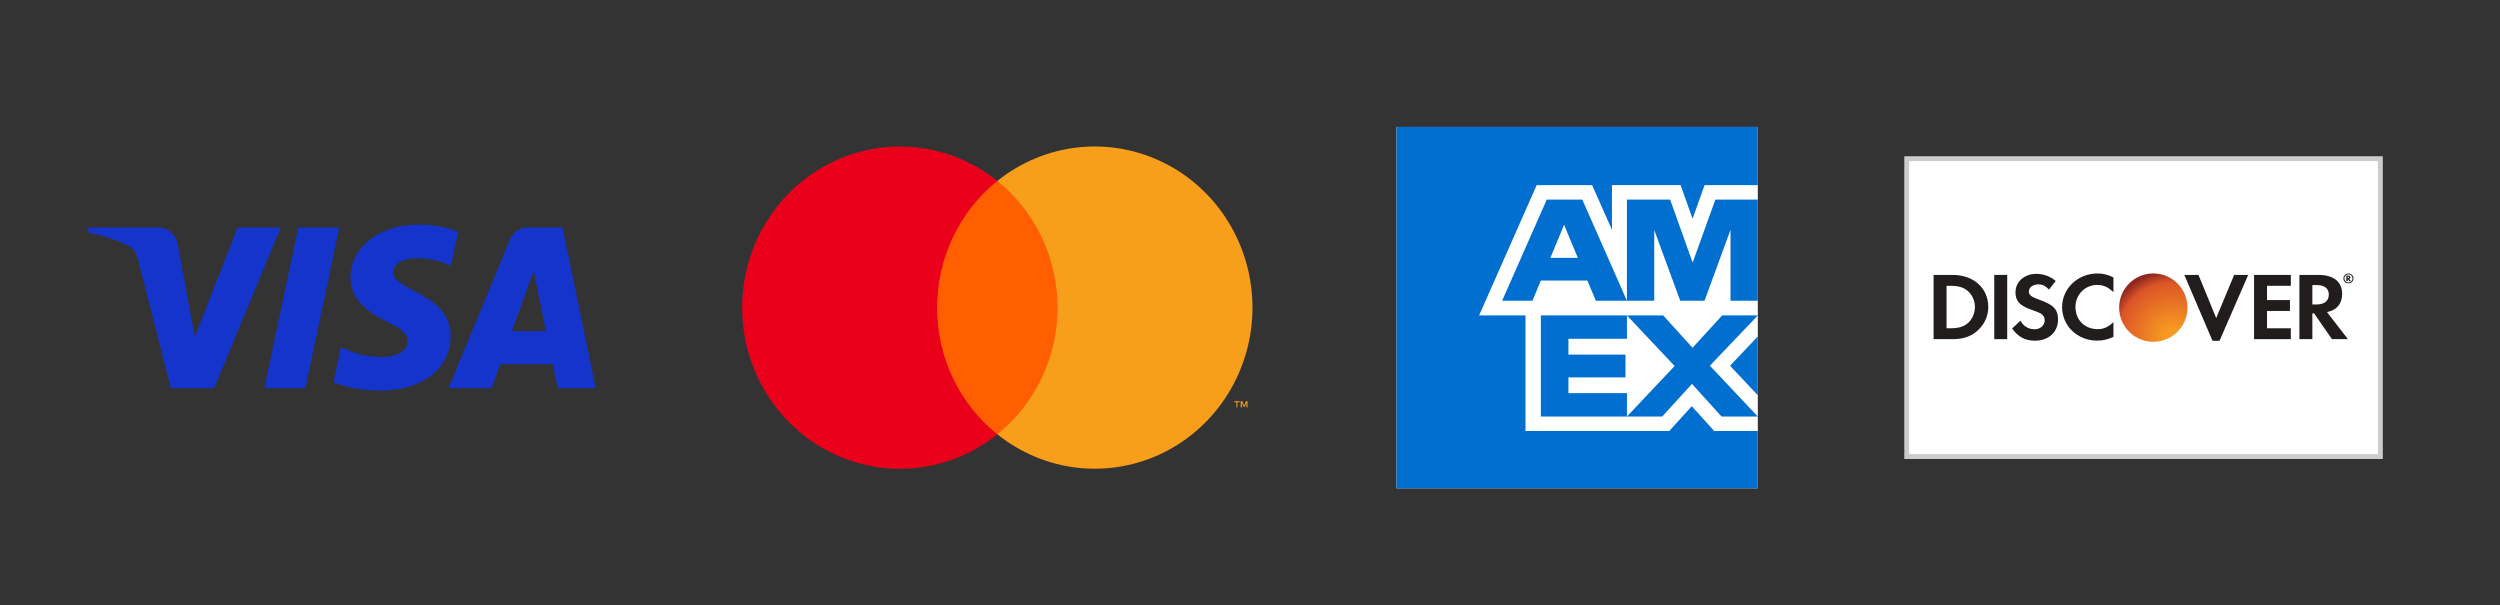 <svg width="256" height="62" viewBox="0 0 256 62" fill="none" xmlns="http://www.w3.org/2000/svg">
<rect x="0" y="0" width="256" height="62" fill="#333333" stroke="none"/>
<path d="M109.904 18.528H94.357V44.469H109.904V18.528Z" fill="#FF5F00"/>
<path d="M95.958 31.501C95.956 29.003 96.51 26.538 97.579 24.291C98.647 22.044 100.202 20.075 102.126 18.533C99.743 16.62 96.883 15.431 93.87 15.101C90.858 14.771 87.815 15.313 85.09 16.666C82.365 18.019 80.067 20.128 78.46 22.752C76.852 25.375 76 28.408 76 31.503C76 34.599 76.852 37.632 78.46 40.255C80.067 42.879 82.365 44.988 85.09 46.341C87.815 47.694 90.858 48.236 93.87 47.906C96.883 47.576 99.743 46.387 102.126 44.474C100.202 42.931 98.647 40.962 97.578 38.714C96.509 36.466 95.956 34 95.958 31.501Z" fill="#EB001B"/>
<path d="M126.711 41.724V41.193H126.935V41.083H126.401V41.193H126.612V41.724H126.711ZM127.747 41.724V41.083H127.585L127.397 41.541L127.209 41.083H127.047V41.724H127.164V41.239L127.339 41.656H127.46L127.635 41.239V41.724H127.747Z" fill="#F79E1B"/>
<path d="M128.254 31.501C128.254 34.596 127.401 37.629 125.793 40.253C124.186 42.877 121.888 44.986 119.162 46.339C116.437 47.691 113.394 48.233 110.381 47.903C107.369 47.572 104.508 46.382 102.126 44.469C104.048 42.925 105.603 40.956 106.672 38.709C107.74 36.462 108.296 33.997 108.296 31.499C108.296 29 107.74 26.535 106.672 24.288C105.603 22.041 104.048 20.072 102.126 18.528C104.508 16.615 107.369 15.425 110.381 15.094C113.394 14.764 116.437 15.306 119.162 16.659C121.888 18.011 124.186 20.12 125.793 22.744C127.401 25.368 128.254 28.401 128.254 31.496V31.501Z" fill="#F79E1B"/>
<path d="M28.744 23.299L21.935 39.742H17.493L14.143 26.622C13.94 25.813 13.764 25.517 13.144 25.177C12.133 24.623 10.465 24.102 9 23.779L9.1 23.302H16.25C17.16 23.302 17.981 23.916 18.187 24.98L19.955 34.494L24.329 23.302L28.744 23.299ZM46.145 34.376C46.164 30.036 40.216 29.797 40.257 27.859C40.27 27.269 40.826 26.641 42.039 26.482C42.64 26.403 44.3 26.342 46.18 27.217L46.917 23.729C45.907 23.359 44.604 23 42.987 23C38.835 23 35.91 25.235 35.886 28.434C35.858 30.801 37.971 32.122 39.563 32.909C41.202 33.715 41.752 34.234 41.744 34.952C41.733 36.054 40.438 36.542 39.228 36.562C37.115 36.594 35.891 35.983 34.913 35.522L34.152 39.125C35.133 39.581 36.947 39.978 38.824 40C43.244 40.003 46.131 37.793 46.145 34.376ZM57.114 39.745H61L57.606 23.299H54.021C53.214 23.299 52.534 23.773 52.233 24.505L45.928 39.742H50.34L51.215 37.285H56.607L57.114 39.745ZM52.425 33.918L54.638 27.744L55.911 33.918H52.425ZM34.745 23.299L31.271 39.742H27.07L30.545 23.299H34.745Z" fill="#1434CB"/>
<path d="M180 50H161.611H143V31.316V13H161.363H180V31.498V50Z" fill="white"/>
<path d="M180 50V44.137H175.536L173.238 41.596L170.928 44.137H156.211V32.294H151.461L157.353 18.959H163.035L165.064 23.528V18.959H172.097L173.318 22.402L174.548 18.959H180V13H143V50H180ZM176.288 42.654H180L175.09 37.447L180 32.3H176.347L173.315 35.613L170.312 32.3H166.599L171.48 37.477L166.599 42.654H170.208L173.256 39.311L176.288 42.654ZM177.157 37.452L180 40.477V34.452L177.157 37.452ZM160.608 40.258V38.646H166.451V36.308H160.608V34.696H166.599V32.3H157.783V42.654H166.599V40.258H160.608ZM177.204 30.797H180V20.442H175.651L173.328 26.892L171.021 20.442H166.598V30.797H169.394V23.549L172.056 30.797H174.541L177.204 23.534V30.797ZM163.418 30.797H166.598L162.027 20.442H158.388L153.817 30.797H156.924L157.782 28.726H162.545L163.418 30.797ZM161.569 26.404H158.758L160.163 23.016L161.569 26.404Z" fill="#006FCF"/>
<path d="M195.25 46.75V16.25H243.75V46.75H195.25Z" fill="white" stroke="#CCCCCC" stroke-width="0.5"/>
<path d="M201.499 33.094C201.082 33.458 200.54 33.617 199.682 33.617H199.326V29.266H199.682C200.54 29.266 201.06 29.414 201.499 29.798C201.958 30.193 202.234 30.806 202.234 31.436C202.234 32.068 201.958 32.699 201.499 33.094V33.094ZM199.948 28.151H198V34.73H199.938C200.969 34.73 201.713 34.495 202.366 33.971C203.142 33.35 203.601 32.414 203.601 31.445C203.601 29.504 202.101 28.151 199.948 28.151" fill="#201D1C"/>
<path d="M204.212 34.73H205.539V28.151H204.212V34.73Z" fill="#201D1C"/>
<path d="M208.785 30.676C207.988 30.391 207.754 30.203 207.754 29.848C207.754 29.433 208.171 29.119 208.743 29.119C209.141 29.119 209.467 29.277 209.813 29.651L210.508 28.772C209.937 28.29 209.254 28.043 208.508 28.043C207.304 28.043 206.386 28.851 206.386 29.928C206.386 30.834 206.814 31.299 208.06 31.732C208.58 31.91 208.844 32.028 208.978 32.107C209.243 32.274 209.376 32.511 209.376 32.788C209.376 33.321 208.937 33.716 208.345 33.716C207.712 33.716 207.202 33.41 206.897 32.838L206.039 33.637C206.651 34.505 207.385 34.889 208.395 34.889C209.774 34.889 210.742 34.002 210.742 32.729C210.742 31.683 210.294 31.21 208.785 30.676" fill="#201D1C"/>
<path d="M211.16 31.445C211.16 33.379 212.731 34.879 214.752 34.879C215.323 34.879 215.812 34.77 216.416 34.495V32.985C215.885 33.498 215.415 33.705 214.813 33.705C213.477 33.705 212.528 32.768 212.528 31.436C212.528 30.173 213.507 29.176 214.752 29.176C215.385 29.176 215.864 29.395 216.416 29.917V28.407C215.833 28.121 215.354 28.003 214.783 28.003C212.772 28.003 211.16 29.532 211.16 31.445Z" fill="#201D1C"/>
<path d="M226.939 32.571L225.125 28.151H223.675L226.562 34.899H227.277L230.216 28.151H228.777L226.939 32.571Z" fill="#201D1C"/>
<path d="M230.816 34.73H234.58V33.617H232.143V31.841H234.491V30.726H232.143V29.266H234.58V28.151H230.816V34.73" fill="#201D1C"/>
<path d="M237.173 31.18H236.786V29.188H237.194C238.021 29.188 238.47 29.522 238.47 30.163C238.47 30.824 238.021 31.18 237.173 31.18V31.18ZM239.836 30.094C239.836 28.862 238.959 28.151 237.428 28.151H235.46V34.73H236.786V32.087H236.959L238.796 34.73H240.428L238.286 31.959C239.286 31.762 239.836 31.101 239.836 30.094Z" fill="#201D1C"/>
<path d="M240.432 28.477H240.407V28.326H240.433C240.504 28.326 240.54 28.351 240.54 28.401C240.54 28.452 240.503 28.477 240.432 28.477ZM240.683 28.398C240.683 28.283 240.601 28.22 240.457 28.22H240.265V28.798H240.407V28.574L240.575 28.798H240.749L240.552 28.56C240.637 28.538 240.683 28.479 240.683 28.398" fill="#201D1C"/>
<path d="M240.483 28.923C240.254 28.923 240.067 28.739 240.067 28.509C240.067 28.279 240.252 28.095 240.483 28.095C240.71 28.095 240.896 28.283 240.896 28.509C240.896 28.737 240.71 28.923 240.483 28.923ZM240.485 28.004C240.194 28.004 239.964 28.229 239.964 28.509C239.964 28.788 240.197 29.013 240.485 29.013C240.768 29.013 241 28.786 241 28.509C241 28.233 240.768 28.004 240.485 28.004Z" fill="#201D1C"/>
<path d="M220.5 35C222.433 35 224 33.433 224 31.5C224 29.567 222.433 28 220.5 28C218.566 28 217 29.567 217 31.5C217 33.433 218.566 35 220.5 35Z" fill="url(#paint0_radial_1271_29543)"/>
<defs>
<radialGradient id="paint0_radial_1271_29543" cx="0" cy="0" r="1" gradientUnits="userSpaceOnUse" gradientTransform="translate(222.5 34.5) rotate(-126.027) scale(6.801 6.799)">
<stop offset="0.131" stop-color="#F79921"/>
<stop offset="0.823" stop-color="#DC5527"/>
<stop offset="1" stop-color="#90271D"/>
</radialGradient>
</defs>
</svg>
